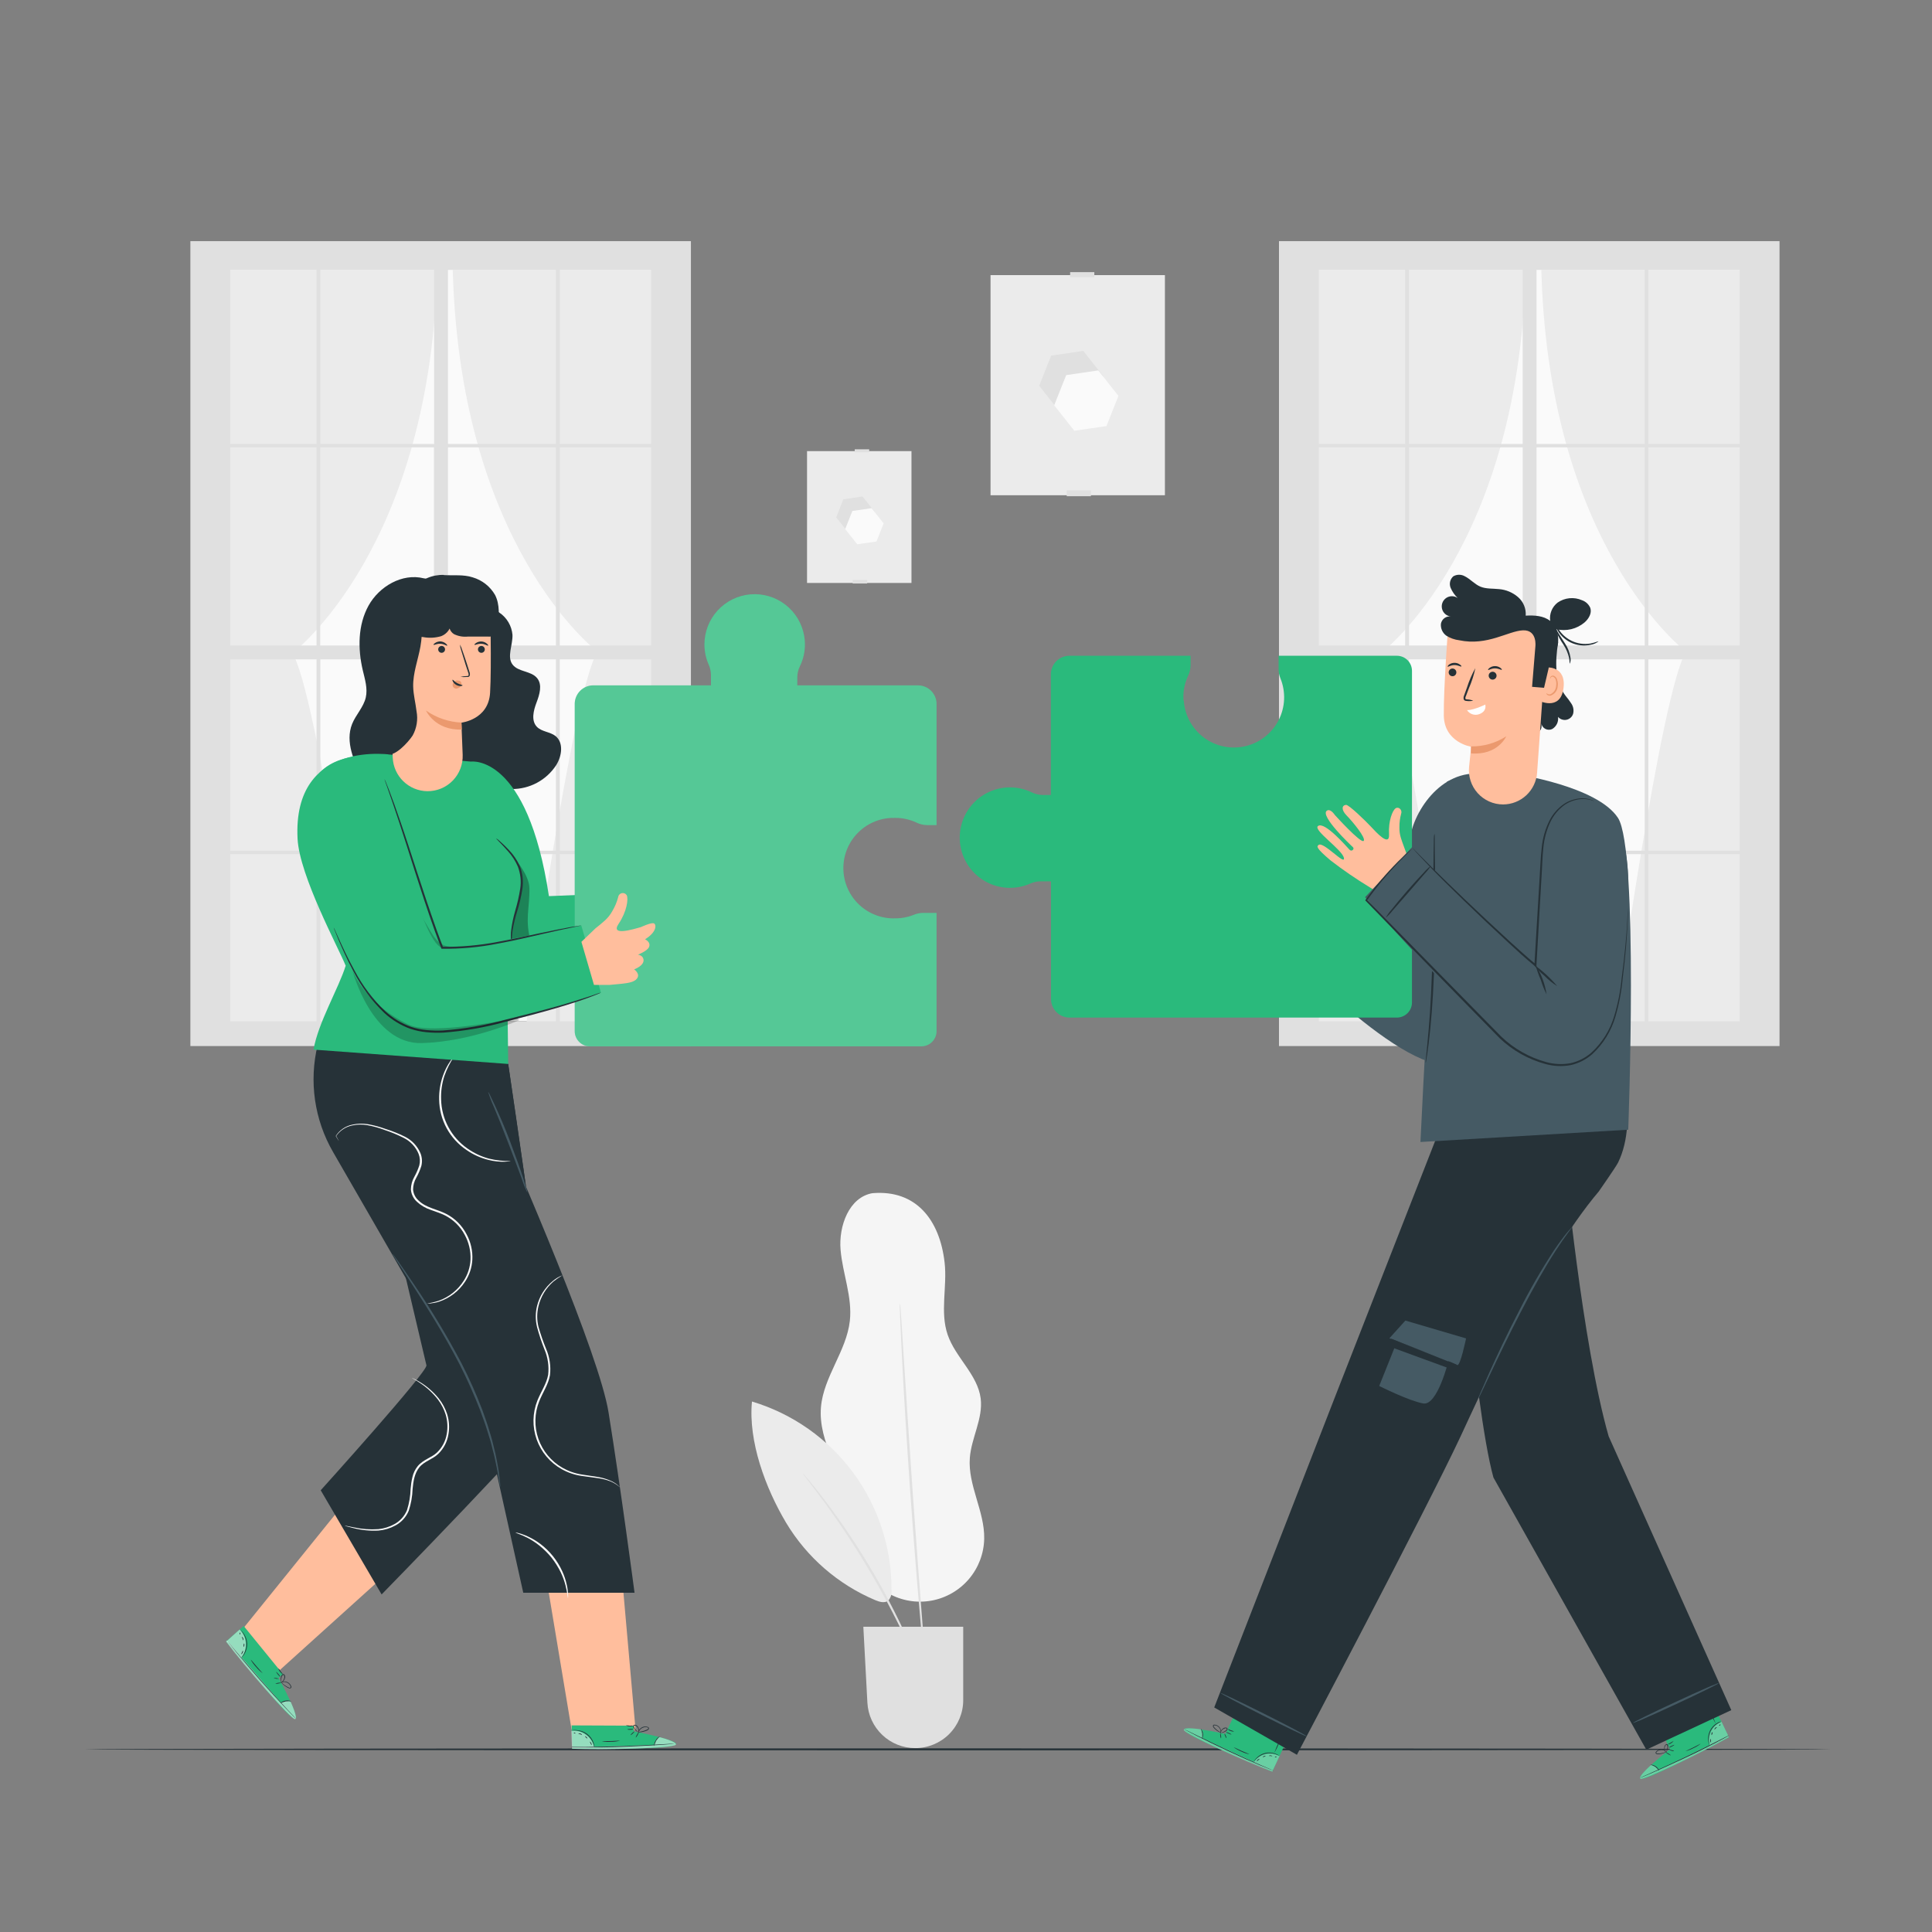 <svg width="180" height="180" viewBox="0 0 180 180" fill="none" xmlns="http://www.w3.org/2000/svg">
<rect x="0" y="0" width="180" height="180" fill="#808080" stroke="none"/>
<path d="M61.466 25.132H21.449V95.144H61.466V25.132Z" fill="#FAFAFA"/>
<path d="M33.912 95.817C33.912 95.817 29.52 64.317 27.234 60.858C27.234 60.858 40.342 51.012 40.745 24.336H20.851V95.817H33.912Z" fill="#EBEBEB"/>
<path d="M48.992 95.677C48.992 95.677 53.377 64.177 55.674 60.718C55.674 60.718 42.563 50.875 42.163 24.196H62.057V95.677H48.992Z" fill="#EBEBEB"/>
<path d="M62.518 22.468H17.737V97.459H64.372V22.468H62.518ZM29.491 61.43V79.261H21.449V61.43H29.491ZM21.449 60.138V41.681H29.491V60.138H21.449ZM41.735 60.138V41.681H51.793V60.138H41.735ZM51.793 61.43V79.261H41.735V61.43H51.793ZM29.833 60.138V41.681H40.432V60.138H29.833ZM40.432 61.43V79.261H29.848V61.43H40.432ZM29.848 41.364V25.131H40.446V41.364H29.848ZM40.446 79.582V95.151H29.848V79.582H40.446ZM41.735 79.582H51.793V95.151H41.735V79.582ZM41.735 41.364V25.131H51.793V41.364H41.735ZM52.153 61.43H60.664V79.261H52.153V61.43ZM52.153 60.138V41.681H60.664V60.138H52.153ZM60.664 41.364H52.153V25.131H60.664V41.364ZM29.491 25.131V41.364H21.449V25.131H29.491ZM21.449 79.582H29.491V95.151H21.449V79.582ZM52.153 95.151V79.582H60.664V95.151H52.153Z" fill="#E0E0E0"/>
<path d="M162.886 25.132H122.868V95.144H162.886V25.132Z" fill="#FAFAFA"/>
<path d="M135.335 95.817C135.335 95.817 130.95 64.317 128.653 60.858C128.653 60.858 141.764 51.012 142.164 24.336H122.27V95.817H135.335Z" fill="#EBEBEB"/>
<path d="M150.415 95.677C150.415 95.677 154.796 64.177 157.093 60.718C157.093 60.718 143.986 50.875 143.582 24.196H163.476V95.677H150.415Z" fill="#EBEBEB"/>
<path d="M163.94 22.468H119.16V97.459H165.794V22.468H163.94ZM130.914 61.43V79.261H122.868V61.43H130.914ZM122.868 60.138V41.681H130.914V60.138H122.868ZM143.154 60.138V41.681H153.234V60.138H143.154ZM153.234 61.43V79.261H143.154V61.43H153.234ZM131.274 60.138V41.681H141.869V60.138H131.274ZM141.869 61.43V79.261H131.27V61.43H141.869ZM131.27 41.364V25.131H141.865V41.364H131.27ZM141.865 79.582V95.151H131.27V79.582H141.865ZM143.154 79.582H153.234V95.151H143.154V79.582ZM143.154 41.364V25.131H153.234V41.364H143.154ZM153.572 61.43H162.083V79.261H153.572V61.43ZM153.572 60.138V41.681H162.083V60.138H153.572ZM162.083 41.364H153.572V25.131H162.083V41.364ZM130.914 25.131V41.364H122.868V25.131H130.914ZM122.868 79.582H130.914V95.151H122.868V79.582ZM153.572 95.151V79.582H162.083V95.151H153.572Z" fill="#E0E0E0"/>
<path d="M84.92 42.03H75.19V54.313H84.92V42.03Z" fill="#EBEBEB"/>
<path d="M80.791 54.036H79.441V54.364H80.791V54.036Z" fill="#E0E0E0"/>
<path d="M80.366 46.256L78.574 46.519L77.908 48.204L79.031 49.622L80.82 49.359L81.49 47.678L80.366 46.256Z" fill="#E0E0E0"/>
<path d="M81.205 47.343L79.412 47.606L78.743 49.291L79.866 50.709L81.659 50.45L82.328 48.766L81.205 47.343Z" fill="#FAFAFA"/>
<path d="M80.982 41.861H79.632V42.142H80.982V41.861Z" fill="#E0E0E0"/>
<path d="M108.533 25.632H92.286V46.141H108.533V25.632Z" fill="#EBEBEB"/>
<path d="M101.639 45.684H99.385V46.231H101.639V45.684Z" fill="#E0E0E0"/>
<path d="M100.93 32.695L97.934 33.131L96.818 35.942L98.694 38.315L101.686 37.879L102.802 35.068L100.93 32.695Z" fill="#E0E0E0"/>
<path d="M102.326 34.51L99.335 34.949L98.215 37.76L100.094 40.133L103.086 39.694L104.202 36.886L102.326 34.51Z" fill="#FAFAFA"/>
<path d="M101.956 25.355H99.702V25.823H101.956V25.355Z" fill="#E0E0E0"/>
<path d="M81.31 111.161C79.106 111.521 78.124 114.221 78.314 116.445C78.505 118.67 79.423 120.841 79.178 123.059C78.865 125.877 76.738 128.257 76.489 131.079C76.198 134.409 78.552 137.361 79.254 140.63C79.596 142.218 79.549 143.899 80.14 145.415C80.643 146.705 81.579 147.781 82.787 148.458C83.995 149.136 85.401 149.373 86.765 149.13C88.129 148.886 89.365 148.177 90.265 147.124C91.164 146.07 91.67 144.737 91.696 143.352C91.742 140.796 90.166 138.387 90.356 135.839C90.497 133.952 91.602 132.167 91.368 130.291C91.084 128.063 89.017 126.479 88.29 124.351C87.563 122.223 88.261 119.88 88.009 117.644C87.556 113.634 85.334 110.837 81.31 111.164" fill="#F5F5F5"/>
<path d="M70.059 130.575C69.7 134.291 71.327 138.661 73.238 141.869C75.174 145.097 78.088 147.626 81.558 149.087C81.943 149.249 82.429 149.385 82.757 149.123C82.872 148.994 82.959 148.843 83.011 148.678C83.063 148.514 83.08 148.34 83.059 148.169C83.085 144.225 81.832 140.379 79.488 137.208C77.145 134.036 73.837 131.709 70.059 130.575Z" fill="#EBEBEB"/>
<path d="M86.245 156.856C86.201 156.792 86.165 156.723 86.137 156.65C86.069 156.488 85.982 156.29 85.874 156.042C85.651 155.509 85.316 154.746 84.892 153.81C83.783 151.368 82.552 148.984 81.202 146.668C79.846 144.354 78.374 142.111 76.792 139.946C76.183 139.118 75.679 138.452 75.326 137.995L74.927 137.466C74.876 137.408 74.834 137.344 74.801 137.275C74.801 137.275 74.862 137.326 74.959 137.441L75.391 137.945C75.751 138.384 76.284 139.025 76.91 139.86C78.533 142.003 80.027 144.24 81.385 146.56C82.74 148.886 83.956 151.29 85.028 153.76C85.435 154.706 85.748 155.48 85.95 156.02C86.044 156.272 86.119 156.481 86.177 156.643C86.207 156.711 86.23 156.782 86.245 156.856Z" fill="#E0E0E0"/>
<path d="M83.851 121.439C83.875 121.557 83.889 121.678 83.894 121.799C83.912 122.051 83.938 122.393 83.966 122.821C84.024 123.732 84.107 125.01 84.211 126.587C84.409 129.766 84.694 134.147 85.032 139.003C85.37 143.86 85.709 148.241 85.957 151.416C86.076 152.989 86.177 154.271 86.245 155.178C86.274 155.606 86.296 155.948 86.314 156.2C86.323 156.32 86.323 156.441 86.314 156.56C86.287 156.442 86.269 156.322 86.26 156.2C86.234 155.952 86.198 155.61 86.151 155.182C86.065 154.274 85.946 152.996 85.791 151.427C85.507 148.252 85.147 143.867 84.805 139.014C84.463 134.161 84.204 129.773 84.042 126.59C83.97 125.014 83.909 123.732 83.866 122.821C83.866 122.393 83.84 122.051 83.833 121.799C83.83 121.678 83.836 121.558 83.851 121.439Z" fill="#E0E0E0"/>
<path d="M80.435 151.56H89.741V158.4C89.741 159.585 89.27 160.721 88.432 161.559C87.594 162.397 86.458 162.868 85.273 162.868C84.13 162.867 83.03 162.429 82.2 161.642C81.37 160.855 80.874 159.78 80.813 158.638L80.435 151.56Z" fill="#E0E0E0"/>
<path d="M170.597 162.983C170.597 163.033 134.168 163.076 89.237 163.076C44.305 163.076 7.877 163.033 7.877 162.983C7.877 162.932 44.298 162.889 89.237 162.889C134.176 162.889 170.597 162.932 170.597 162.983Z" fill="#263238"/>
<path d="M119.707 86.911L118.267 86.612C116.982 86.227 116.255 86.062 115.956 85.64C115.56 85.075 116.316 84.751 116.316 84.751C116.316 84.751 115.43 84.236 115.636 83.671C115.686 83.559 115.771 83.466 115.877 83.405C115.984 83.344 116.107 83.319 116.23 83.333C116.23 83.333 115.459 82.84 115.362 82.458C115.229 81.94 115.87 81.803 115.87 81.803C114.869 80.874 115.11 80.197 115.387 80.183C115.664 80.168 116.467 80.748 116.467 80.748C117.187 81.108 119.102 82.141 118.566 80.86C118.03 79.578 118.098 78.394 118.339 78.084C118.403 78.018 118.486 77.974 118.576 77.958C118.666 77.942 118.759 77.954 118.842 77.994C118.925 78.034 118.992 78.099 119.036 78.18C119.08 78.261 119.096 78.353 119.084 78.444C119.116 78.912 119.212 79.374 119.369 79.816C119.483 80.175 119.657 80.512 119.884 80.813C120.15 81.173 120.388 81.45 120.604 81.688L121.644 83.178L119.707 86.911Z" fill="#FFBE9D"/>
<path d="M114.163 161.543L115.402 158.929L120.312 161.219L118.541 165.06L118.228 164.938C116.838 164.38 111.2 162.011 110.423 161.312C109.555 160.535 114.163 161.543 114.163 161.543Z" fill="#2ABA7C"/>
<g opacity="0.3">
<path d="M116.777 164.189C117.043 163.809 117.441 163.541 117.893 163.436C118.337 163.326 118.807 163.389 119.207 163.613L118.566 164.984L116.777 164.189Z" fill="white"/>
</g>
<g opacity="0.3">
<path d="M111.877 161.121C111.877 161.121 110.221 160.862 110.29 161.19C110.358 161.517 115.967 164.124 118.541 165.06L118.584 164.945L112.018 161.957C112.018 161.957 112.158 161.28 111.877 161.121Z" fill="white"/>
</g>
<path d="M118.66 164.977L118.573 164.948L118.325 164.851L117.414 164.473C116.647 164.149 115.592 163.688 114.444 163.152C113.296 162.616 112.259 162.112 111.517 161.734L110.642 161.28L110.408 161.154L110.326 161.107C110.356 161.115 110.385 161.127 110.412 161.143L110.653 161.258L111.539 161.694C112.284 162.054 113.321 162.558 114.469 163.094C115.618 163.631 116.669 164.095 117.432 164.43L118.332 164.826L118.577 164.934L118.66 164.977Z" fill="#263238"/>
<path d="M111.985 162.032C112.013 161.867 112.022 161.699 112.014 161.532C111.984 161.365 111.936 161.202 111.87 161.046C111.985 161.18 112.058 161.346 112.078 161.522C112.099 161.697 112.066 161.875 111.985 162.032Z" fill="#263238"/>
<path d="M113.76 161.975C113.718 161.893 113.695 161.804 113.692 161.712C113.67 161.624 113.67 161.533 113.692 161.446C113.692 161.446 113.738 161.557 113.756 161.705C113.78 161.793 113.781 161.886 113.76 161.975Z" fill="#263238"/>
<path d="M114.271 161.95C114.253 161.95 114.199 161.867 114.149 161.752C114.098 161.636 114.073 161.539 114.091 161.532C114.109 161.525 114.163 161.611 114.21 161.726C114.249 161.794 114.27 161.871 114.271 161.95Z" fill="#263238"/>
<path d="M114.736 161.6C114.736 161.618 114.61 161.579 114.466 161.514C114.375 161.484 114.291 161.435 114.221 161.37C114.221 161.352 114.35 161.392 114.491 161.456C114.582 161.487 114.665 161.536 114.736 161.6Z" fill="#263238"/>
<path d="M114.977 161.316C114.865 161.333 114.751 161.315 114.649 161.266C114.542 161.236 114.447 161.174 114.375 161.089C114.479 161.118 114.579 161.156 114.674 161.204C114.778 161.233 114.879 161.27 114.977 161.316Z" fill="#263238"/>
<path d="M113.807 161.467C113.695 161.436 113.589 161.386 113.494 161.32C113.385 161.253 113.284 161.176 113.191 161.089C113.135 161.039 113.084 160.982 113.04 160.92C113.013 160.881 113.001 160.834 113.008 160.787C113.012 160.761 113.025 160.737 113.043 160.718C113.062 160.7 113.086 160.687 113.112 160.682C113.207 160.682 113.301 160.702 113.388 160.741C113.474 160.781 113.551 160.839 113.612 160.911C113.674 160.984 113.719 161.069 113.743 161.161C113.768 161.252 113.773 161.348 113.756 161.442C113.752 161.474 113.741 161.505 113.724 161.532C113.736 161.419 113.73 161.305 113.706 161.194C113.672 161.079 113.608 160.975 113.519 160.895C113.467 160.845 113.406 160.806 113.34 160.78C113.273 160.754 113.202 160.742 113.13 160.744C113.062 160.744 113.054 160.826 113.094 160.888C113.136 160.945 113.184 160.999 113.238 161.046C113.327 161.131 113.422 161.209 113.522 161.28C113.692 161.402 113.81 161.456 113.807 161.467Z" fill="#263238"/>
<path d="M113.717 161.446C113.711 161.361 113.735 161.277 113.785 161.208C113.833 161.131 113.899 161.065 113.976 161.017C114.025 160.984 114.082 160.963 114.141 160.957C114.2 160.95 114.259 160.959 114.314 160.981C114.343 161.003 114.361 161.035 114.367 161.071C114.372 161.106 114.364 161.142 114.343 161.172C114.313 161.219 114.272 161.258 114.224 161.287C114.151 161.338 114.071 161.38 113.987 161.41C113.911 161.443 113.828 161.458 113.746 161.453C113.746 161.453 113.836 161.424 113.969 161.366C114.047 161.332 114.121 161.289 114.188 161.237C114.264 161.19 114.35 161.086 114.278 161.035C114.206 160.985 114.084 161.035 114.008 161.071C113.935 161.112 113.872 161.167 113.821 161.233C113.782 161.302 113.747 161.373 113.717 161.446Z" fill="#263238"/>
<path d="M119.185 163.588C119.185 163.588 119.052 163.508 118.825 163.433C118.521 163.332 118.194 163.317 117.882 163.39C117.572 163.47 117.288 163.631 117.061 163.858C116.888 164.034 116.816 164.171 116.806 164.167C116.814 164.131 116.83 164.096 116.852 164.066C116.902 163.979 116.961 163.899 117.029 163.825C117.253 163.579 117.545 163.405 117.868 163.325C118.191 163.249 118.529 163.271 118.84 163.39C118.933 163.423 119.022 163.467 119.106 163.519C119.16 163.559 119.189 163.584 119.185 163.588Z" fill="#263238"/>
<path d="M119.628 161.309C119.508 161.659 119.366 162.002 119.203 162.335C119.059 162.679 118.896 163.014 118.714 163.339C118.837 162.988 118.98 162.645 119.142 162.31C119.285 161.967 119.447 161.633 119.628 161.309Z" fill="#263238"/>
<path d="M116.381 163.44C116.122 163.382 115.87 163.294 115.632 163.177C115.386 163.075 115.154 162.943 114.941 162.785C114.941 162.767 115.261 162.936 115.661 163.116C116.06 163.296 116.388 163.408 116.381 163.44Z" fill="#263238"/>
<path d="M117.36 163.872C117.36 163.872 117.302 163.926 117.234 163.984C117.166 164.041 117.119 164.099 117.104 164.092C117.09 164.084 117.104 164.002 117.191 163.933C117.277 163.865 117.36 163.854 117.36 163.872Z" fill="#263238"/>
<path d="M117.918 163.588C117.918 163.588 117.868 163.642 117.796 163.67C117.724 163.699 117.655 163.706 117.648 163.688C117.641 163.67 117.698 163.634 117.77 163.609C117.842 163.584 117.911 163.57 117.918 163.588Z" fill="#263238"/>
<path d="M118.534 163.624C118.534 163.624 118.458 163.606 118.372 163.598C118.285 163.591 118.22 163.598 118.213 163.598C118.206 163.598 118.278 163.534 118.379 163.544C118.48 163.555 118.544 163.609 118.534 163.624Z" fill="#263238"/>
<path d="M118.948 163.699C118.948 163.699 118.908 163.728 118.858 163.724C118.807 163.721 118.771 163.703 118.775 163.685C118.778 163.667 118.814 163.656 118.865 163.66C118.915 163.663 118.948 163.681 118.948 163.699Z" fill="#263238"/>
<path d="M155.581 162.972L154.357 160.351L159.25 158.04L161.082 161.852L160.787 162.018C159.473 162.738 154.055 165.564 153.022 165.719C151.87 165.881 155.581 162.972 155.581 162.972Z" fill="#2ABA7C"/>
<g opacity="0.3">
<path d="M159.289 162.644C159.164 162.197 159.21 161.72 159.419 161.305C159.619 160.895 159.966 160.575 160.391 160.409L161.042 161.773L159.289 162.644Z" fill="white"/>
</g>
<g opacity="0.3">
<path d="M153.803 164.466C153.803 164.466 152.546 165.579 152.842 165.733C153.137 165.888 158.72 163.213 161.082 161.842L161.021 161.737L154.541 164.891C154.541 164.891 154.08 164.344 153.803 164.466Z" fill="white"/>
</g>
<path d="M161.096 161.698L161.017 161.744L160.783 161.874L159.912 162.335C159.174 162.72 158.148 163.238 157 163.775C155.851 164.311 154.807 164.79 154.044 165.121L153.137 165.51L152.888 165.611L152.802 165.64L152.885 165.596L153.126 165.485L154.026 165.082C154.782 164.74 155.826 164.261 156.974 163.714C158.123 163.166 159.134 162.659 159.89 162.274L160.769 161.831L161.01 161.712C161.038 161.704 161.067 161.699 161.096 161.698Z" fill="#263238"/>
<path d="M154.573 164.966C154.467 164.833 154.346 164.713 154.213 164.606C154.066 164.524 153.91 164.457 153.749 164.408C153.926 164.406 154.101 164.456 154.249 164.553C154.398 164.65 154.515 164.789 154.584 164.952L154.573 164.966Z" fill="#263238"/>
<path d="M155.668 163.548C155.668 163.548 155.549 163.512 155.423 163.433C155.297 163.354 155.203 163.278 155.214 163.264C155.225 163.249 155.333 163.3 155.459 163.379C155.585 163.458 155.675 163.534 155.668 163.548Z" fill="#263238"/>
<path d="M155.963 163.148C155.963 163.166 155.855 163.148 155.736 163.116C155.617 163.084 155.524 163.037 155.527 163.019C155.605 163.012 155.682 163.025 155.754 163.055C155.88 163.08 155.966 163.13 155.963 163.148Z" fill="#263238"/>
<path d="M155.995 162.569C155.995 162.587 155.894 162.655 155.754 162.724C155.613 162.792 155.495 162.835 155.484 162.817C155.552 162.749 155.635 162.696 155.725 162.662C155.88 162.594 155.984 162.551 155.995 162.569Z" fill="#263238"/>
<path d="M155.923 162.202C155.923 162.202 155.84 162.331 155.678 162.421C155.586 162.484 155.477 162.519 155.365 162.522C155.553 162.418 155.739 162.311 155.923 162.202Z" fill="#263238"/>
<path d="M155.297 163.199C155.202 163.267 155.096 163.317 154.984 163.346C154.867 163.387 154.746 163.416 154.624 163.433C154.547 163.442 154.47 163.442 154.393 163.433C154.37 163.431 154.347 163.425 154.326 163.415C154.305 163.404 154.286 163.39 154.271 163.372C154.257 163.35 154.249 163.324 154.249 163.298C154.249 163.272 154.257 163.246 154.271 163.224C154.363 163.108 154.493 163.028 154.638 162.997C154.783 162.966 154.935 162.987 155.066 163.055C155.144 163.095 155.212 163.15 155.268 163.217C155.289 163.239 155.305 163.266 155.315 163.296C155.237 163.215 155.145 163.148 155.045 163.098C154.932 163.046 154.807 163.03 154.685 163.051C154.614 163.059 154.546 163.081 154.484 163.116C154.423 163.15 154.368 163.197 154.325 163.253C154.292 163.314 154.325 163.364 154.411 163.372C154.482 163.379 154.553 163.379 154.624 163.372C154.745 163.359 154.866 163.336 154.984 163.303C155.16 163.246 155.293 163.192 155.297 163.199Z" fill="#263238"/>
<path d="M155.225 163.253C155.225 163.253 155.135 163.202 155.084 163.051C155.055 162.965 155.046 162.872 155.059 162.781C155.064 162.722 155.084 162.665 155.117 162.616C155.15 162.566 155.194 162.525 155.246 162.497C155.282 162.489 155.319 162.495 155.349 162.514C155.38 162.533 155.403 162.563 155.412 162.598C155.424 162.652 155.424 162.709 155.412 162.763C155.403 162.852 155.383 162.939 155.351 163.022C155.3 163.166 155.239 163.242 155.232 163.235C155.225 163.228 155.268 163.148 155.308 163.008C155.331 162.927 155.346 162.844 155.351 162.76C155.351 162.67 155.333 162.536 155.25 162.562C155.167 162.587 155.124 162.709 155.106 162.792C155.088 162.874 155.088 162.959 155.106 163.04C155.137 163.116 155.177 163.187 155.225 163.253Z" fill="#263238"/>
<path d="M160.358 160.405C160.358 160.405 160.214 160.459 159.998 160.592C159.729 160.758 159.512 160.997 159.372 161.28C159.234 161.569 159.178 161.89 159.21 162.209C159.235 162.457 159.293 162.601 159.282 162.605C159.261 162.574 159.245 162.54 159.235 162.504C159.2 162.411 159.176 162.314 159.163 162.216C159.116 161.887 159.167 161.551 159.311 161.251C159.455 160.949 159.689 160.698 159.98 160.531C160.067 160.48 160.158 160.439 160.254 160.409C160.288 160.402 160.324 160.401 160.358 160.405Z" fill="#263238"/>
<path d="M158.886 158.612C159.077 158.93 159.25 159.258 159.404 159.595C159.578 159.924 159.732 160.263 159.865 160.61C159.674 160.292 159.501 159.962 159.347 159.624C159.171 159.297 159.017 158.959 158.886 158.612Z" fill="#263238"/>
<path d="M158.447 162.461C158.239 162.626 158.01 162.764 157.766 162.871C157.533 162.998 157.283 163.094 157.025 163.156C157.025 163.156 157.345 163.004 157.745 162.814C158.144 162.623 158.436 162.446 158.447 162.461Z" fill="#263238"/>
<path d="M159.404 162C159.404 162 159.404 162.083 159.404 162.169C159.404 162.256 159.422 162.331 159.404 162.338C159.386 162.346 159.34 162.274 159.34 162.173C159.34 162.072 159.386 162 159.404 162Z" fill="#263238"/>
<path d="M159.552 161.384C159.57 161.384 159.552 161.456 159.534 161.532C159.516 161.608 159.473 161.662 159.458 161.658C159.444 161.654 159.458 161.586 159.458 161.51C159.458 161.435 159.534 161.377 159.552 161.384Z" fill="#263238"/>
<path d="M159.97 160.92C159.97 160.938 159.908 160.97 159.851 161.028C159.793 161.086 159.757 161.15 159.739 161.147C159.721 161.143 159.739 161.053 159.804 160.981C159.869 160.909 159.97 160.92 159.97 160.92Z" fill="#263238"/>
<path d="M160.294 160.661C160.294 160.661 160.294 160.711 160.258 160.747C160.222 160.783 160.186 160.798 160.171 160.787C160.157 160.776 160.171 160.736 160.207 160.7C160.243 160.664 160.279 160.646 160.294 160.661Z" fill="#263238"/>
<path d="M161.302 159.329L153.382 163.012L139.14 137.657C137.286 130.968 135.497 107.417 135.497 107.417L145.8 108.202C145.8 108.202 147.388 125.122 149.875 133.819L161.302 159.329Z" fill="#263238"/>
<path d="M152.114 160.531C152.114 160.531 152.215 160.456 152.413 160.351C152.611 160.247 152.903 160.099 153.263 159.923C153.983 159.563 154.987 159.091 156.1 158.573C157.212 158.054 158.22 157.597 158.954 157.277C159.314 157.115 159.624 156.985 159.829 156.917C159.934 156.863 160.045 156.825 160.16 156.802C160.07 156.876 159.969 156.936 159.862 156.982C159.66 157.086 159.372 157.234 159.012 157.41C158.292 157.77 157.288 158.242 156.179 158.76C155.07 159.278 154.058 159.732 153.32 160.056C152.96 160.218 152.654 160.348 152.446 160.416C152.341 160.47 152.23 160.508 152.114 160.531Z" fill="#455A64"/>
<path d="M150.48 97.938C150.674 97.938 152.78 104.177 150.754 108.313C150.548 108.727 148.954 111.006 148.954 111.006C143.345 117.623 137.664 130.446 136.08 133.826C132.84 140.742 120.83 163.49 120.83 163.49L113.126 159.08L124.391 130.118L134.615 103.982L150.48 97.938Z" fill="#263238"/>
<path d="M136.591 124.697C136.591 124.697 136.048 127.328 135.767 127.177C134.964 126.742 129.445 124.686 129.445 124.686L130.936 123.034L136.591 124.697Z" fill="#455A64"/>
<path d="M134.964 126.742C134.964 126.742 133.931 130.986 132.602 130.756C131.274 130.525 128.498 129.128 128.498 129.128L130.172 124.942L134.964 126.742Z" fill="#455A64"/>
<path d="M135.767 127.177L129.607 124.715L129.902 125.618L134.78 127.404L135.767 127.177Z" fill="#263238"/>
<path d="M146.459 114.336C146.433 114.393 146.399 114.447 146.358 114.494L146.041 114.923C145.767 115.283 145.379 115.844 144.929 116.539C144.025 117.929 142.887 119.916 141.725 122.162C140.562 124.409 139.565 126.482 138.863 127.973L138.017 129.748L137.783 130.226C137.758 130.284 137.727 130.338 137.689 130.388C137.701 130.327 137.72 130.268 137.747 130.212L137.952 129.719C138.132 129.29 138.402 128.675 138.74 127.919C139.424 126.407 140.389 124.319 141.559 122.076C142.533 120.147 143.615 118.275 144.799 116.467C145.267 115.78 145.67 115.24 145.965 114.88C146.102 114.714 146.217 114.581 146.325 114.473C146.364 114.422 146.409 114.376 146.459 114.336Z" fill="#455A64"/>
<path d="M113.713 157.73C113.735 157.687 115.553 158.551 117.774 159.664C119.995 160.776 121.773 161.719 121.734 161.766C121.694 161.813 119.894 160.945 117.673 159.833C115.452 158.72 113.691 157.777 113.713 157.73Z" fill="#455A64"/>
<path d="M122.868 83.027C122.45 83.97 121.976 84.887 121.45 85.774C120.978 86.691 120.448 87.579 119.866 88.43C120.284 87.487 120.758 86.568 121.284 85.68C121.759 84.765 122.288 83.879 122.868 83.027Z" fill="#263238"/>
<path d="M137.423 72.072C137.844 72.072 138.344 75.132 138.769 80.629C139.251 86.864 139.208 93.157 137.484 97.114C137.325 97.536 137.084 97.923 136.775 98.252C136.466 98.582 136.095 98.847 135.684 99.032C131.22 100.876 118.904 87.671 118.904 87.671L121.935 82.354L130.608 89.356C130.608 89.356 131.472 82.271 131.306 79.006C131.173 76.529 133.646 72.101 137.423 72.072Z" fill="#455A64"/>
<path d="M141.26 72.133C141.26 72.133 148.792 73.235 150.739 76.194C152.687 79.153 151.7 105.253 151.7 105.253L132.34 106.398C132.34 106.398 133.902 73.177 134.86 72.799C137.264 71.856 140.972 72.04 141.26 72.133Z" fill="#455A64"/>
<path d="M110.264 65.261C110.208 64.469 110.355 63.676 110.693 62.957C110.842 62.649 110.921 62.312 110.923 61.971V61.096H99.637C99.178 61.096 98.737 61.278 98.413 61.603C98.088 61.928 97.906 62.368 97.906 62.827V74.067H97.142C96.79 74.063 96.442 73.979 96.127 73.822C95.42 73.481 94.638 73.324 93.854 73.365C93.07 73.405 92.309 73.643 91.64 74.055C90.972 74.467 90.418 75.04 90.03 75.723C89.641 76.405 89.431 77.174 89.417 77.959C89.404 78.744 89.588 79.52 89.954 80.215C90.319 80.91 90.853 81.502 91.507 81.936C92.161 82.371 92.914 82.634 93.696 82.701C94.478 82.768 95.265 82.638 95.983 82.321C96.281 82.186 96.603 82.115 96.93 82.112H97.92V93.071C97.919 93.299 97.964 93.524 98.051 93.735C98.138 93.945 98.265 94.136 98.426 94.298C98.587 94.459 98.778 94.587 98.988 94.674C99.198 94.761 99.424 94.806 99.651 94.806H130.14C130.514 94.806 130.873 94.657 131.138 94.393C131.402 94.128 131.551 93.769 131.551 93.395V62.507C131.552 62.322 131.515 62.138 131.445 61.966C131.374 61.795 131.27 61.639 131.139 61.508C131.008 61.377 130.852 61.273 130.681 61.202C130.509 61.131 130.325 61.095 130.14 61.096H119.124V62.345C119.123 62.634 119.179 62.92 119.29 63.187C119.547 63.815 119.665 64.492 119.636 65.17C119.606 65.848 119.429 66.512 119.117 67.115C118.805 67.718 118.366 68.246 117.829 68.662C117.293 69.078 116.672 69.373 116.011 69.525C115.349 69.677 114.663 69.684 113.998 69.545C113.334 69.405 112.708 69.123 112.163 68.717C111.619 68.311 111.17 67.792 110.846 67.195C110.522 66.599 110.333 65.938 110.29 65.261H110.264Z" fill="#2ABA7C"/>
<path d="M133.654 77.684C133.665 77.756 133.671 77.828 133.672 77.9C133.672 78.066 133.672 78.26 133.672 78.523C133.672 79.088 133.672 79.866 133.7 80.813C133.7 82.746 133.733 85.417 133.672 88.373C133.61 91.328 133.448 93.996 133.25 95.933C133.15 96.897 133.052 97.671 132.973 98.208C132.934 98.46 132.901 98.662 132.872 98.823C132.867 98.896 132.851 98.968 132.826 99.036C132.821 98.964 132.821 98.892 132.826 98.82C132.844 98.658 132.862 98.46 132.89 98.201C132.944 97.661 133.024 96.883 133.106 95.922C133.272 93.996 133.42 91.332 133.466 88.383C133.513 85.435 133.524 82.767 133.549 80.823C133.549 79.877 133.574 79.099 133.582 78.534C133.582 78.282 133.582 78.073 133.6 77.911C133.607 77.833 133.625 77.757 133.654 77.684Z" fill="#263238"/>
<path d="M145.17 59.828C144.86 61.794 144.878 63.518 145.84 64.8C146.048 65.046 146.241 65.306 146.416 65.578C146.502 65.714 146.56 65.867 146.586 66.027C146.611 66.186 146.603 66.35 146.563 66.506C146.519 66.645 146.438 66.77 146.329 66.867C146.22 66.965 146.088 67.031 145.945 67.06C145.802 67.089 145.653 67.079 145.515 67.032C145.377 66.985 145.254 66.901 145.159 66.791C145.19 67.013 145.155 67.24 145.057 67.442C144.958 67.644 144.802 67.812 144.608 67.925C144.509 67.97 144.401 67.993 144.292 67.99C144.183 67.988 144.075 67.961 143.978 67.911C143.881 67.861 143.797 67.79 143.731 67.702C143.666 67.615 143.621 67.514 143.6 67.406C143.6 67.406 143.856 68.404 142.711 68.249L143.518 61.409L145.17 59.828Z" fill="#263238"/>
<path d="M140.04 74.948C139.593 74.948 139.152 74.855 138.744 74.673C138.336 74.491 137.971 74.226 137.672 73.894C137.373 73.562 137.148 73.171 137.01 72.746C136.872 72.321 136.825 71.872 136.872 71.428C136.976 70.405 137.07 69.574 137.07 69.574C137.07 69.574 134.55 69.181 134.518 66.661C134.485 64.141 134.924 58.356 134.924 58.356C136.357 57.741 137.928 57.52 139.474 57.715C141.021 57.91 142.488 58.514 143.723 59.465L144.083 59.749L143.208 71.989C143.151 72.791 142.792 73.542 142.205 74.091C141.617 74.64 140.844 74.946 140.04 74.948Z" fill="#FFBE9D"/>
<path d="M135.572 62.906C135.624 62.858 135.661 62.796 135.677 62.727C135.694 62.658 135.69 62.586 135.665 62.519C135.641 62.453 135.598 62.395 135.541 62.353C135.484 62.311 135.416 62.287 135.345 62.283C135.274 62.28 135.204 62.297 135.143 62.333C135.082 62.37 135.033 62.423 135.003 62.487C134.972 62.551 134.961 62.622 134.971 62.692C134.98 62.762 135.011 62.828 135.058 62.881C135.089 62.917 135.128 62.946 135.171 62.967C135.215 62.988 135.262 63 135.31 63.002C135.358 63.005 135.406 62.997 135.451 62.981C135.496 62.964 135.537 62.939 135.572 62.906Z" fill="#263238"/>
<path d="M134.874 62.111C134.914 62.154 135.162 61.963 135.508 61.963C135.853 61.963 136.109 62.139 136.145 62.096C136.181 62.053 136.127 61.999 136.015 61.913C135.868 61.806 135.689 61.75 135.508 61.754C135.325 61.754 135.147 61.812 135 61.92C134.892 62.014 134.856 62.093 134.874 62.111Z" fill="#263238"/>
<path d="M138.874 62.64C138.832 62.664 138.796 62.697 138.768 62.735C138.739 62.774 138.718 62.818 138.707 62.864C138.696 62.911 138.694 62.959 138.701 63.007C138.709 63.054 138.726 63.1 138.751 63.14C138.776 63.182 138.808 63.219 138.847 63.248C138.886 63.276 138.93 63.297 138.977 63.309C139.024 63.32 139.073 63.322 139.121 63.314C139.169 63.306 139.214 63.289 139.255 63.263C139.297 63.238 139.333 63.205 139.361 63.166C139.39 63.127 139.41 63.083 139.421 63.036C139.433 62.989 139.434 62.94 139.426 62.892C139.418 62.845 139.4 62.799 139.374 62.759C139.349 62.718 139.317 62.682 139.278 62.654C139.239 62.626 139.195 62.605 139.149 62.594C139.102 62.583 139.054 62.581 139.007 62.589C138.959 62.597 138.914 62.614 138.874 62.64Z" fill="#263238"/>
<path d="M138.643 62.417C138.683 62.46 138.931 62.269 139.277 62.269C139.622 62.269 139.878 62.446 139.914 62.402C139.95 62.359 139.892 62.305 139.784 62.219C139.636 62.111 139.456 62.056 139.273 62.06C139.091 62.06 138.913 62.121 138.769 62.233C138.661 62.319 138.625 62.399 138.643 62.417Z" fill="#263238"/>
<path d="M137.254 65.279C137.074 65.21 136.884 65.17 136.692 65.16C136.602 65.16 136.53 65.131 136.523 65.081C136.519 64.99 136.541 64.9 136.588 64.822L136.861 64.102C137.122 63.506 137.322 62.884 137.455 62.248C137.136 62.82 136.876 63.423 136.678 64.048C136.588 64.292 136.501 64.526 136.418 64.768C136.358 64.884 136.34 65.017 136.368 65.146C136.381 65.18 136.401 65.211 136.428 65.236C136.455 65.261 136.487 65.279 136.523 65.29C136.573 65.303 136.625 65.31 136.678 65.311C136.87 65.334 137.065 65.323 137.254 65.279Z" fill="#263238"/>
<path d="M138.38 65.664C138.74 65.448 137.383 66.193 136.677 66.157C136.795 66.339 136.971 66.476 137.176 66.546C137.381 66.615 137.604 66.613 137.808 66.539C138.564 66.262 138.38 65.664 138.38 65.664Z" fill="white"/>
<path d="M137.048 69.538C138.211 69.559 139.355 69.233 140.332 68.602C140.332 68.602 139.554 70.402 137.041 70.189L137.048 69.538Z" fill="#EB996E"/>
<path d="M144.083 62.19C144.137 62.172 145.962 62.046 145.66 64.17C145.357 66.294 143.312 65.286 143.316 65.225C143.32 65.164 144.083 62.19 144.083 62.19Z" fill="#FFBE9D"/>
<path d="M144.072 64.573C144.072 64.573 144.104 64.606 144.166 64.642C144.206 64.667 144.251 64.684 144.298 64.692C144.345 64.701 144.393 64.699 144.439 64.688C144.589 64.621 144.718 64.514 144.813 64.38C144.908 64.246 144.965 64.089 144.979 63.925C145.013 63.745 145.004 63.558 144.954 63.382C144.943 63.312 144.916 63.247 144.875 63.191C144.833 63.134 144.779 63.089 144.716 63.058C144.675 63.039 144.629 63.037 144.586 63.05C144.543 63.063 144.506 63.092 144.482 63.13C144.446 63.184 144.454 63.227 144.439 63.23C144.425 63.234 144.4 63.187 144.439 63.104C144.458 63.052 144.495 63.008 144.544 62.982C144.575 62.963 144.611 62.952 144.647 62.947C144.684 62.943 144.721 62.946 144.756 62.957C144.84 62.99 144.915 63.045 144.971 63.115C145.028 63.186 145.066 63.27 145.08 63.36C145.146 63.556 145.161 63.765 145.123 63.968C145.107 64.159 145.035 64.341 144.916 64.491C144.797 64.641 144.636 64.752 144.454 64.811C144.394 64.819 144.334 64.814 144.276 64.796C144.219 64.778 144.166 64.747 144.122 64.706C144.068 64.624 144.065 64.577 144.072 64.573Z" fill="#EB996E"/>
<path d="M134.248 58.115C134.285 57.901 134.404 57.71 134.581 57.583C134.757 57.457 134.976 57.405 135.191 57.438C135.046 57.426 134.906 57.38 134.781 57.305C134.657 57.229 134.552 57.126 134.473 57.004C134.395 56.881 134.346 56.742 134.331 56.598C134.315 56.453 134.332 56.307 134.382 56.17C134.432 56.034 134.513 55.91 134.618 55.81C134.723 55.709 134.85 55.635 134.989 55.591C135.128 55.548 135.274 55.537 135.418 55.559C135.562 55.582 135.698 55.637 135.817 55.721C135.533 55.454 135.308 55.132 135.155 54.774C135.078 54.591 135.06 54.388 135.104 54.195C135.148 54.001 135.251 53.826 135.4 53.694C135.564 53.599 135.75 53.549 135.94 53.549C136.129 53.549 136.315 53.599 136.48 53.694C136.998 53.957 137.39 54.432 137.92 54.655C138.449 54.878 139.072 54.824 139.658 54.886C140.311 54.939 140.929 55.197 141.426 55.624C141.673 55.836 141.868 56.104 141.993 56.406C142.118 56.707 142.17 57.033 142.146 57.359C142.942 57.312 143.813 57.359 144.428 57.852C144.382 57.531 144.421 57.204 144.543 56.904C144.664 56.603 144.863 56.34 145.12 56.142C145.447 55.915 145.826 55.775 146.223 55.736C146.619 55.697 147.019 55.76 147.384 55.919C147.557 55.978 147.716 56.072 147.851 56.196C147.985 56.32 148.092 56.471 148.165 56.639C148.327 57.125 148.021 57.647 147.636 57.985C147.276 58.291 146.848 58.508 146.389 58.619C145.929 58.729 145.45 58.731 144.99 58.622C145.136 58.998 145.197 59.401 145.17 59.803C145.13 60.498 144.572 61.218 144.328 61.87L144.274 62.298L143.856 64.08L142.74 63.99L143.046 60.246C143.046 60.246 143.255 58.673 141.887 58.727C140.519 58.781 138.578 60.203 135.958 59.652C135.528 59.601 135.114 59.455 134.748 59.224C134.575 59.098 134.438 58.93 134.35 58.736C134.263 58.541 134.227 58.327 134.248 58.115Z" fill="#263238"/>
<path d="M148.925 59.76C148.714 59.921 148.467 60.028 148.205 60.07C147.568 60.214 146.902 60.136 146.316 59.849C145.73 59.561 145.261 59.081 144.986 58.489C144.857 58.255 144.789 57.993 144.788 57.726C144.821 57.726 144.878 58.018 145.105 58.446C145.396 58.987 145.848 59.424 146.4 59.695C146.951 59.965 147.574 60.056 148.18 59.955C148.64 59.861 148.91 59.724 148.925 59.76Z" fill="#263238"/>
<path d="M146.25 61.834C146.221 61.834 146.25 61.611 146.185 61.279C146.083 60.847 145.906 60.435 145.663 60.062C145.409 59.682 145.18 59.285 144.979 58.874C144.886 58.705 144.836 58.514 144.835 58.32C144.936 58.478 145.024 58.645 145.098 58.817C145.26 59.119 145.537 59.508 145.818 59.965C146.076 60.355 146.246 60.796 146.315 61.258C146.357 61.452 146.334 61.654 146.25 61.834Z" fill="#263238"/>
<path d="M127.598 82.656C126.345 81.894 125.135 81.064 123.973 80.168C122.58 78.991 122.681 78.862 122.843 78.728C123.275 78.343 125.363 80.709 125.208 79.931C125.053 79.153 122.328 77.346 122.789 76.965C123.401 76.464 125.546 78.981 125.744 79.178C125.942 79.376 126.23 79.092 126.043 78.923C125.773 78.678 123.008 76.043 123.602 75.546C123.934 75.269 124.358 75.924 124.358 75.924C124.358 75.924 126.77 78.592 127.044 78.347C127.318 78.102 125.964 76.486 125.46 75.975C124.956 75.463 125.003 75.028 125.402 74.988C125.672 74.963 127.231 76.489 127.714 77.004C128.196 77.519 129.485 78.963 129.413 77.724C129.341 76.486 129.737 75.499 130.025 75.308C130.313 75.118 130.676 75.463 130.54 75.823C130.43 76.229 130.376 76.648 130.381 77.069C130.371 77.407 130.417 77.744 130.518 78.066C130.604 78.343 130.691 78.588 130.774 78.804L131.62 81.133L129.496 83.823L127.598 82.656Z" fill="#FFBE9D"/>
<path d="M148.554 74.65C149 74.761 151.657 76.136 151.7 82.159C151.733 86.947 151.366 97.575 148.1 99.155C146.621 99.875 144.374 99.875 142.423 98.597C136.922 95.044 127.181 83.588 127.181 83.588L131.54 78.945C131.54 78.945 142.859 90.465 143.341 90.04C144.061 89.399 142.956 83.898 143.575 78.462C144 74.596 145.8 73.962 148.554 74.65Z" fill="#455A64"/>
<path d="M131.533 79.11C131.511 79.14 131.486 79.166 131.458 79.189L131.224 79.42C131.018 79.618 130.716 79.913 130.334 80.309C129.248 81.431 128.249 82.634 127.346 83.909V83.826C130.421 86.962 134.906 91.523 139.885 96.595C141.061 97.714 142.496 98.524 144.061 98.953C144.798 99.158 145.573 99.193 146.326 99.054C147.041 98.896 147.706 98.56 148.259 98.079C149.267 97.155 150.005 95.974 150.394 94.662C150.738 93.519 150.969 92.344 151.085 91.156C151.376 88.996 151.531 87.196 151.6 85.983C151.636 85.371 151.654 84.903 151.668 84.571V84.211C151.663 84.171 151.663 84.13 151.668 84.089C151.673 84.131 151.673 84.173 151.668 84.215C151.668 84.305 151.668 84.427 151.668 84.575C151.668 84.899 151.668 85.374 151.636 85.99C151.589 87.217 151.456 88.996 151.178 91.177C151.071 92.376 150.845 93.561 150.505 94.716C150.116 96.057 149.369 97.266 148.345 98.215C147.772 98.718 147.081 99.069 146.336 99.234C145.558 99.379 144.756 99.344 143.993 99.133C142.395 98.7 140.93 97.876 139.73 96.736C134.734 91.656 130.284 87.062 127.231 83.92L127.192 83.88L127.224 83.837C128.139 82.566 129.155 81.37 130.262 80.262C130.655 79.877 130.982 79.589 131.18 79.394L131.425 79.182L131.533 79.11Z" fill="#263238"/>
<path d="M131.537 78.945C131.537 78.945 131.562 78.945 131.598 78.995L131.767 79.164L132.411 79.816C132.969 80.385 133.787 81.198 134.813 82.195C135.839 83.192 137.077 84.38 138.474 85.684L140.677 87.725C141.451 88.423 142.25 89.165 143.107 89.863L142.959 89.935C142.985 89.51 143.01 89.061 143.035 88.607C143.179 86.227 143.312 83.959 143.435 81.897C143.51 80.867 143.528 79.884 143.64 78.966C143.723 78.108 143.959 77.271 144.338 76.496C144.652 75.853 145.129 75.302 145.721 74.898C146.173 74.602 146.693 74.425 147.233 74.383C147.571 74.355 147.912 74.397 148.234 74.506C148.346 74.539 148.454 74.587 148.554 74.65C148.554 74.65 148.442 74.603 148.223 74.542C147.902 74.451 147.568 74.421 147.236 74.455C146.714 74.509 146.213 74.691 145.778 74.984C145.212 75.389 144.756 75.93 144.454 76.558C144.093 77.322 143.869 78.143 143.791 78.984C143.69 79.891 143.68 80.874 143.608 81.904L143.222 88.614C143.197 89.068 143.168 89.521 143.147 89.942V90.126L143.006 90.014C142.128 89.294 141.343 88.575 140.569 87.855C139.795 87.135 139.068 86.458 138.369 85.802C136.98 84.489 135.749 83.282 134.734 82.285C133.718 81.288 132.916 80.442 132.372 79.859C132.095 79.571 131.893 79.341 131.753 79.182L131.598 79.006C131.551 78.966 131.533 78.945 131.537 78.945Z" fill="#263238"/>
<path d="M129.103 85.511C129.258 85.235 129.443 84.977 129.654 84.74C130.014 84.283 130.525 83.66 131.112 82.987C131.699 82.314 132.242 81.72 132.646 81.299C132.852 81.058 133.082 80.84 133.333 80.647C133.161 80.913 132.963 81.161 132.743 81.389L131.252 83.11L129.755 84.827C129.56 85.075 129.341 85.304 129.103 85.511Z" fill="#263238"/>
<path d="M144.09 92.639C143.867 92.199 143.684 91.74 143.543 91.267C143.339 90.818 143.176 90.352 143.053 89.874C143.587 90.714 143.94 91.655 144.09 92.639Z" fill="#263238"/>
<path d="M145.08 91.872C144.656 91.611 144.267 91.298 143.921 90.94C143.534 90.623 143.187 90.26 142.888 89.86C143.701 90.434 144.438 91.111 145.08 91.872Z" fill="#263238"/>
<path d="M37.253 145.501L25.69 155.938L22.522 151.884L32.656 139.331L37.253 145.501Z" fill="#FFBE9D"/>
<path d="M25.956 156.33L26.352 155.97L22.702 151.488L21.056 152.928L21.276 153.209C22.259 154.458 26.366 159.491 27.31 160.074C28.361 160.722 25.956 156.33 25.956 156.33Z" fill="#2ABA7C"/>
<g opacity="0.5">
<path d="M22.471 154.462C22.779 154.078 22.933 153.592 22.903 153.101C22.881 152.615 22.675 152.155 22.327 151.816L21.121 152.896L22.471 154.462Z" fill="white"/>
</g>
<path opacity="0.5" d="M27.068 158.533C27.068 158.533 27.832 160.146 27.475 160.171C27.119 160.196 22.795 155.268 21.056 152.928L21.161 152.849L26.176 158.641C26.176 158.641 26.834 158.292 27.068 158.533Z" fill="white"/>
<path d="M21.103 152.781C21.119 152.809 21.139 152.835 21.161 152.86L21.334 153.087L21.992 153.9C22.55 154.584 23.339 155.517 24.228 156.528C25.117 157.54 25.945 158.44 26.554 159.084L27.274 159.84L27.471 160.042C27.494 160.067 27.52 160.09 27.547 160.11L27.482 160.031L27.291 159.822C27.101 159.61 26.863 159.354 26.572 159.052C25.974 158.4 25.153 157.497 24.264 156.485C23.375 155.473 22.583 154.545 22.01 153.868L21.337 153.069L21.154 152.853C21.139 152.827 21.122 152.803 21.103 152.781Z" fill="#263238"/>
<path d="M26.107 158.699C26.267 158.617 26.436 158.556 26.611 158.515C26.789 158.495 26.969 158.495 27.148 158.515C26.98 158.424 26.785 158.398 26.6 158.443C26.41 158.465 26.235 158.556 26.107 158.699Z" fill="#263238"/>
<path d="M25.632 156.856C25.726 156.878 25.823 156.878 25.916 156.856C26.071 156.834 26.194 156.798 26.19 156.776C25.999 156.76 25.808 156.791 25.632 156.866V156.856Z" fill="#263238"/>
<path d="M25.51 156.344C25.51 156.344 25.61 156.391 25.744 156.406C25.877 156.42 25.985 156.406 25.988 156.406C25.992 156.406 25.884 156.359 25.751 156.344C25.618 156.33 25.51 156.323 25.51 156.344Z" fill="#263238"/>
<path d="M25.722 155.765C25.722 155.765 25.783 155.887 25.891 156.013C25.999 156.139 26.1 156.233 26.114 156.218C26.129 156.204 26.053 156.096 25.942 155.97C25.83 155.844 25.736 155.75 25.722 155.765Z" fill="#263238"/>
<path d="M25.942 155.434C25.956 155.552 26.008 155.663 26.089 155.75C26.208 155.905 26.341 155.995 26.352 155.981C26.363 155.966 26.255 155.858 26.147 155.707C26.086 155.611 26.017 155.519 25.942 155.434Z" fill="#263238"/>
<path d="M26.136 156.672C26.202 156.777 26.286 156.87 26.384 156.946C26.484 157.036 26.593 157.115 26.708 157.183C26.776 157.23 26.85 157.266 26.928 157.291C26.974 157.309 27.026 157.309 27.072 157.291C27.097 157.278 27.118 157.257 27.131 157.232C27.145 157.207 27.15 157.179 27.148 157.151C27.12 157.054 27.071 156.964 27.004 156.888C26.938 156.812 26.855 156.752 26.763 156.711C26.671 156.671 26.57 156.651 26.47 156.654C26.369 156.656 26.27 156.681 26.179 156.726C26.148 156.741 26.12 156.761 26.096 156.787C26.21 156.737 26.332 156.709 26.456 156.704C26.584 156.703 26.709 156.738 26.816 156.805C26.883 156.844 26.941 156.896 26.987 156.958C27.033 157.02 27.065 157.09 27.083 157.165C27.083 157.237 27.025 157.266 26.953 157.244C26.882 157.218 26.814 157.185 26.748 157.147C26.634 157.082 26.524 157.009 26.42 156.928C26.237 156.769 26.147 156.661 26.136 156.672Z" fill="#263238"/>
<path d="M26.186 156.755C26.274 156.738 26.352 156.689 26.406 156.618C26.472 156.545 26.519 156.457 26.543 156.362C26.566 156.302 26.572 156.237 26.561 156.174C26.55 156.111 26.523 156.051 26.482 156.002C26.45 155.98 26.412 155.971 26.373 155.976C26.335 155.981 26.3 156.001 26.276 156.031C26.238 156.077 26.21 156.129 26.194 156.186C26.165 156.277 26.148 156.371 26.143 156.467C26.13 156.553 26.138 156.641 26.168 156.722C26.182 156.639 26.189 156.555 26.19 156.47C26.204 156.381 26.226 156.293 26.255 156.208C26.28 156.118 26.363 155.999 26.438 156.056C26.465 156.099 26.483 156.146 26.491 156.196C26.498 156.245 26.495 156.296 26.482 156.344C26.462 156.431 26.424 156.512 26.37 156.582C26.314 156.645 26.252 156.702 26.186 156.755Z" fill="#263238"/>
<path d="M22.36 151.826C22.36 151.826 22.482 151.938 22.63 152.154C22.824 152.434 22.938 152.763 22.957 153.104C22.97 153.444 22.89 153.781 22.727 154.08C22.597 154.307 22.478 154.44 22.489 154.44C22.5 154.44 22.525 154.418 22.576 154.364C22.648 154.288 22.712 154.203 22.766 154.112C22.952 153.811 23.043 153.461 23.026 153.108C23.006 152.754 22.88 152.414 22.666 152.132C22.603 152.048 22.53 151.97 22.45 151.902C22.399 151.844 22.363 151.823 22.36 151.826Z" fill="#263238"/>
<path d="M23.364 154.638C23.501 154.885 23.669 155.114 23.864 155.318C24.043 155.539 24.25 155.735 24.48 155.902C24.48 155.902 24.228 155.621 23.922 155.272C23.616 154.922 23.4 154.627 23.364 154.638Z" fill="#263238"/>
<path d="M22.626 153.788C22.604 153.788 22.586 153.864 22.547 153.947C22.507 154.03 22.464 154.102 22.478 154.116C22.493 154.13 22.565 154.076 22.612 153.976C22.658 153.875 22.644 153.788 22.626 153.788Z" fill="#263238"/>
<path d="M22.741 153.119C22.723 153.119 22.702 153.184 22.694 153.27C22.687 153.357 22.694 153.425 22.72 153.425C22.745 153.425 22.759 153.36 22.766 153.274C22.774 153.187 22.759 153.119 22.741 153.119Z" fill="#263238"/>
<path d="M22.522 152.503C22.522 152.503 22.561 152.575 22.594 152.658C22.626 152.741 22.633 152.816 22.655 152.82C22.676 152.824 22.702 152.734 22.655 152.633C22.608 152.532 22.529 152.485 22.522 152.503Z" fill="#263238"/>
<path d="M22.32 152.104C22.32 152.104 22.32 152.154 22.32 152.201C22.32 152.248 22.367 152.284 22.385 152.276C22.403 152.269 22.385 152.226 22.385 152.176C22.385 152.125 22.338 152.096 22.32 152.104Z" fill="#263238"/>
<path d="M57.82 145.393L59.213 161.158H53.255L50.627 145.393H57.82Z" fill="#FFBE9D"/>
<path d="M59.04 161.305V160.776L53.255 160.751L53.323 162.936H53.683C55.274 162.965 61.769 162.979 62.816 162.619C63.947 162.23 59.04 161.305 59.04 161.305Z" fill="#2ABA7C"/>
<g opacity="0.5">
<path d="M55.368 162.814C55.266 162.331 54.989 161.904 54.59 161.615C54.199 161.33 53.715 161.201 53.233 161.255L53.291 162.864L55.368 162.814Z" fill="white"/>
</g>
<path opacity="0.5" d="M61.434 161.842C61.434 161.842 63.162 162.274 62.96 162.562C62.759 162.85 56.192 163.084 53.287 162.922V162.792L60.948 162.587C60.948 162.587 61.099 161.87 61.434 161.842Z" fill="white"/>
<path d="M53.201 162.807H53.302H53.586H54.63C55.516 162.807 56.736 162.807 58.082 162.745C59.429 162.684 60.649 162.63 61.531 162.569L62.575 162.49L62.86 162.461H62.957H62.86H62.575L61.528 162.519C60.646 162.569 59.429 162.63 58.082 162.677C56.736 162.724 55.516 162.745 54.63 162.756H53.586H53.302L53.201 162.807Z" fill="#263238"/>
<path d="M60.952 162.691C60.991 162.516 61.05 162.346 61.128 162.184C61.232 162.033 61.353 161.896 61.488 161.773C61.31 161.843 61.166 161.978 61.085 162.151C60.975 162.309 60.928 162.501 60.952 162.691Z" fill="#263238"/>
<path d="M59.224 161.889C59.242 161.889 59.321 161.799 59.4 161.662C59.479 161.525 59.53 161.41 59.512 161.399C59.438 161.463 59.379 161.541 59.339 161.629C59.282 161.706 59.243 161.795 59.224 161.889Z" fill="#263238"/>
<path d="M58.752 161.662C58.752 161.662 58.853 161.611 58.95 161.518C59.047 161.424 59.112 161.338 59.098 161.327C59.083 161.316 58.997 161.374 58.9 161.467C58.802 161.561 58.738 161.64 58.752 161.662Z" fill="#263238"/>
<path d="M58.439 161.129C58.535 161.16 58.637 161.169 58.738 161.154C58.84 161.163 58.943 161.149 59.04 161.114C58.943 161.081 58.839 161.071 58.738 161.086C58.572 161.089 58.439 161.107 58.439 161.129Z" fill="#263238"/>
<path d="M58.32 160.747C58.421 160.81 58.539 160.84 58.658 160.834C58.781 160.854 58.908 160.833 59.018 160.776C58.906 160.764 58.792 160.764 58.68 160.776C58.561 160.756 58.441 160.746 58.32 160.747Z" fill="#263238"/>
<path d="M59.4 161.381C59.519 161.402 59.641 161.402 59.76 161.381C59.894 161.359 60.025 161.325 60.152 161.28C60.229 161.255 60.303 161.221 60.372 161.179C60.416 161.152 60.448 161.11 60.462 161.06C60.466 161.033 60.463 161.005 60.452 160.98C60.441 160.954 60.423 160.932 60.401 160.916C60.258 160.851 60.096 160.838 59.944 160.879C59.792 160.921 59.659 161.014 59.569 161.143C59.514 161.218 59.476 161.304 59.458 161.395C59.449 161.427 59.449 161.461 59.458 161.492C59.494 161.378 59.547 161.27 59.616 161.172C59.696 161.073 59.802 160.998 59.922 160.956C59.992 160.927 60.067 160.911 60.143 160.911C60.219 160.911 60.295 160.927 60.365 160.956C60.426 160.999 60.404 161.068 60.34 161.111C60.275 161.148 60.208 161.179 60.138 161.204C60.015 161.252 59.889 161.289 59.76 161.316C59.544 161.363 59.4 161.37 59.4 161.381Z" fill="#263238"/>
<path d="M59.501 161.395C59.541 161.316 59.552 161.226 59.533 161.14C59.519 161.043 59.481 160.951 59.422 160.873C59.39 160.818 59.344 160.773 59.289 160.741C59.234 160.709 59.172 160.693 59.108 160.693C59.071 160.703 59.04 160.727 59.02 160.76C58.999 160.793 58.993 160.832 59 160.87C59.01 160.928 59.033 160.984 59.069 161.032C59.12 161.112 59.182 161.184 59.252 161.248C59.311 161.313 59.385 161.363 59.468 161.392C59.468 161.392 59.393 161.327 59.285 161.215C59.225 161.148 59.171 161.075 59.123 160.999C59.069 160.92 59.029 160.783 59.123 160.762C59.216 160.74 59.314 160.841 59.371 160.909C59.426 160.979 59.464 161.06 59.483 161.147C59.495 161.229 59.502 161.312 59.501 161.395Z" fill="#263238"/>
<path d="M53.28 161.23C53.28 161.23 53.446 161.208 53.705 161.23C54.046 161.259 54.371 161.384 54.644 161.59C54.916 161.794 55.127 162.069 55.253 162.385C55.35 162.63 55.364 162.796 55.379 162.792C55.384 162.754 55.384 162.715 55.379 162.677C55.363 162.573 55.338 162.47 55.303 162.371C55.189 162.036 54.975 161.743 54.691 161.532C54.406 161.324 54.065 161.206 53.712 161.19C53.607 161.181 53.501 161.181 53.395 161.19C53.355 161.197 53.316 161.21 53.28 161.23Z" fill="#263238"/>
<path d="M56.074 162.234C56.351 162.287 56.634 162.303 56.916 162.281C57.199 162.283 57.481 162.249 57.755 162.18C57.755 162.158 57.377 162.198 56.912 162.212C56.448 162.227 56.074 162.216 56.074 162.234Z" fill="#263238"/>
<path d="M54.947 162.266C54.947 162.266 54.979 162.346 55.022 162.428C55.066 162.511 55.087 162.59 55.105 162.59C55.123 162.59 55.134 162.497 55.084 162.4C55.033 162.302 54.958 162.252 54.947 162.266Z" fill="#263238"/>
<path d="M54.504 161.755C54.504 161.755 54.529 161.827 54.59 161.885C54.652 161.942 54.713 161.978 54.727 161.964C54.742 161.95 54.702 161.892 54.637 161.834C54.572 161.777 54.515 161.741 54.504 161.755Z" fill="#263238"/>
<path d="M53.888 161.532C53.888 161.554 53.968 161.55 54.054 161.575C54.14 161.6 54.202 161.647 54.216 161.633C54.23 161.618 54.18 161.539 54.072 161.51C53.964 161.482 53.881 161.518 53.888 161.532Z" fill="#263238"/>
<path d="M53.449 161.435C53.449 161.453 53.478 161.482 53.525 161.5C53.572 161.518 53.618 161.5 53.626 161.5C53.633 161.5 53.597 161.453 53.55 161.435C53.503 161.417 53.456 161.417 53.449 161.435Z" fill="#263238"/>
<path d="M47.347 99.126C47.347 99.126 52.009 130.086 51.332 131.594C50.656 133.103 35.554 148.55 35.554 148.55L29.88 138.845C29.88 138.845 39.874 127.775 39.73 127.202C39.586 126.63 32.53 96.635 32.53 96.635L47.347 99.126Z" fill="#263238"/>
<path d="M49.007 110.56C48.96 110.228 45.198 101.772 45.198 101.772L47.023 99.194L47.347 99.126L49.007 110.56Z" fill="#263238"/>
<path d="M29.88 96.21L29.596 97.358C28.772 100.747 29.288 104.323 31.036 107.341L43.664 129.24C44.562 130.792 45.215 132.472 45.601 134.222L48.751 148.392H59.119C59.119 148.392 57.838 138.672 56.696 131.584C55.832 126.23 48.668 109.624 45.198 101.761L47.358 99.115L43.625 98.492L29.88 96.21Z" fill="#263238"/>
<path d="M45.472 101.711C45.616 102.184 45.793 102.647 46.001 103.097C46.361 103.943 46.822 105.113 47.326 106.413C47.83 107.712 48.272 108.9 48.589 109.757C48.741 110.228 48.924 110.689 49.136 111.136C49.123 111.002 49.093 110.87 49.046 110.743C48.978 110.499 48.87 110.142 48.73 109.707C48.445 108.835 48.01 107.644 47.52 106.337C47.03 105.03 46.516 103.871 46.134 103.039C45.943 102.622 45.774 102.287 45.67 102.06C45.619 101.935 45.553 101.818 45.472 101.711Z" fill="#455A64"/>
<path d="M46.606 138.525C46.614 138.443 46.614 138.361 46.606 138.28C46.584 138.096 46.559 137.866 46.526 137.578C46.491 137.207 46.435 136.838 46.361 136.473C46.278 136.048 46.199 135.555 46.058 135.033C45.994 134.766 45.925 134.485 45.853 134.197C45.781 133.909 45.68 133.611 45.587 133.301C45.414 132.678 45.169 132.034 44.932 131.35C44.367 129.876 43.724 128.434 43.006 127.03C41.675 124.504 40.201 122.055 38.592 119.697C37.984 118.789 37.48 118.059 37.127 117.558L36.72 117C36.674 116.932 36.623 116.868 36.565 116.809C36.596 116.886 36.636 116.958 36.684 117.025L37.062 117.619C37.422 118.156 37.89 118.89 38.473 119.779C39.658 121.615 41.292 124.164 42.826 127.123C43.534 128.516 44.172 129.943 44.737 131.4C44.978 132.077 45.23 132.718 45.41 133.333C45.504 133.639 45.601 133.935 45.684 134.223C45.767 134.511 45.832 134.784 45.9 135.051C46.051 135.576 46.138 136.062 46.231 136.491C46.325 136.919 46.39 137.283 46.433 137.571C46.476 137.859 46.519 138.085 46.552 138.265C46.56 138.354 46.578 138.44 46.606 138.525Z" fill="#455A64"/>
<path d="M31.583 106.308C31.583 106.308 31.554 106.276 31.503 106.2L31.284 105.84C31.457 105.568 31.683 105.334 31.95 105.152C32.215 104.97 32.516 104.844 32.832 104.782C33.305 104.675 33.794 104.661 34.272 104.738C34.834 104.837 35.385 104.985 35.921 105.181C36.539 105.372 37.141 105.613 37.721 105.901C38.382 106.231 38.903 106.788 39.186 107.471C39.327 107.844 39.351 108.251 39.254 108.637C39.136 109.012 38.981 109.374 38.79 109.717C38.595 110.052 38.49 110.431 38.484 110.819C38.515 111.21 38.694 111.574 38.984 111.838C39.675 112.525 40.698 112.651 41.544 113.08C42.37 113.497 43.042 114.165 43.466 114.988C43.864 115.719 44.051 116.547 44.006 117.378C43.964 118.103 43.73 118.803 43.33 119.408C42.757 120.287 41.903 120.945 40.907 121.273C40.639 121.358 40.362 121.414 40.082 121.442C39.985 121.45 39.888 121.45 39.791 121.442C40.157 121.389 40.518 121.305 40.871 121.19C41.834 120.845 42.654 120.189 43.203 119.326C43.583 118.737 43.802 118.059 43.837 117.36C43.871 116.558 43.685 115.761 43.301 115.056C42.888 114.269 42.24 113.631 41.447 113.231C41.04 113.029 40.583 112.892 40.126 112.72C39.646 112.562 39.207 112.303 38.837 111.96C38.513 111.663 38.315 111.253 38.282 110.815C38.289 110.397 38.401 109.987 38.61 109.624C38.797 109.289 38.95 108.937 39.067 108.572C39.156 108.22 39.133 107.849 39.002 107.51C38.739 106.865 38.25 106.336 37.627 106.024C37.057 105.731 36.465 105.484 35.856 105.286C35.333 105.084 34.791 104.932 34.239 104.832C33.778 104.747 33.305 104.753 32.846 104.85C32.539 104.907 32.246 105.023 31.985 105.193C31.723 105.363 31.497 105.583 31.32 105.84L31.518 106.2C31.544 106.233 31.565 106.27 31.583 106.308Z" fill="#FAFAFA"/>
<path d="M57.758 138.564C57.504 138.341 57.216 138.158 56.905 138.024C56.534 137.879 56.148 137.777 55.753 137.722C55.296 137.646 54.763 137.599 54.18 137.506C53.534 137.413 52.91 137.202 52.34 136.883C51.25 136.273 50.418 135.287 50 134.11C49.583 132.932 49.607 131.643 50.069 130.482C50.411 129.636 50.926 128.902 51.07 128.085C51.161 127.285 51.044 126.475 50.731 125.734C50.458 125.046 50.224 124.343 50.033 123.628C49.878 122.99 49.878 122.325 50.033 121.687C50.258 120.764 50.779 119.94 51.516 119.34C51.779 119.117 52.079 118.94 52.402 118.818C52.108 118.988 51.827 119.181 51.563 119.394C50.863 120.002 50.373 120.814 50.162 121.716C50.013 122.334 50.013 122.978 50.162 123.595C50.363 124.302 50.603 124.997 50.882 125.676C51.212 126.444 51.336 127.283 51.242 128.113C51.091 128.988 50.562 129.733 50.238 130.554C49.792 131.673 49.764 132.916 50.161 134.054C50.558 135.191 51.352 136.147 52.398 136.746C52.955 137.064 53.565 137.278 54.198 137.376C54.774 137.477 55.307 137.531 55.768 137.617C56.169 137.688 56.559 137.809 56.93 137.977C57.164 138.082 57.381 138.22 57.575 138.388C57.701 138.492 57.766 138.557 57.758 138.564Z" fill="#FAFAFA"/>
<path d="M52.92 148.892C52.884 148.892 52.873 148.424 52.686 147.701C52.576 147.278 52.425 146.867 52.236 146.473C51.999 145.994 51.713 145.54 51.383 145.12C51.044 144.705 50.663 144.327 50.245 143.993C49.902 143.718 49.533 143.477 49.144 143.273C48.478 142.934 48.02 142.823 48.031 142.787C48.142 142.788 48.252 142.809 48.355 142.848C48.478 142.876 48.598 142.913 48.715 142.96C48.878 143.014 49.036 143.079 49.19 143.154C49.598 143.341 49.984 143.572 50.342 143.842C51.222 144.507 51.922 145.38 52.38 146.383C52.567 146.79 52.709 147.216 52.805 147.654C52.845 147.821 52.874 147.991 52.891 148.162C52.912 148.289 52.921 148.418 52.92 148.547C52.94 148.661 52.94 148.778 52.92 148.892Z" fill="#FAFAFA"/>
<path d="M47.599 108.169C47.599 108.169 47.552 108.169 47.459 108.198C47.322 108.217 47.183 108.229 47.045 108.234C46.536 108.251 46.027 108.196 45.533 108.072C44.795 107.894 44.097 107.582 43.474 107.15C42.696 106.631 42.057 105.93 41.611 105.109C41.165 104.287 40.926 103.369 40.914 102.434C40.897 101.676 41.019 100.921 41.274 100.206C41.441 99.724 41.673 99.267 41.965 98.849C42.042 98.735 42.126 98.627 42.217 98.525C42.278 98.453 42.314 98.417 42.318 98.42C41.935 98.988 41.626 99.603 41.4 100.249C41.172 100.953 41.07 101.691 41.098 102.431C41.117 103.334 41.35 104.221 41.778 105.017C42.206 105.813 42.817 106.496 43.56 107.01C44.164 107.436 44.838 107.753 45.551 107.946C46.221 108.11 46.91 108.185 47.599 108.169Z" fill="#FAFAFA"/>
<path d="M38.369 128.369C38.438 128.393 38.506 128.423 38.57 128.459C38.703 128.52 38.891 128.624 39.128 128.765C39.801 129.173 40.397 129.695 40.889 130.309C41.229 130.74 41.489 131.228 41.659 131.749C41.848 132.354 41.89 132.994 41.782 133.618C41.674 134.317 41.34 134.962 40.831 135.454C40.298 135.972 39.517 136.145 39.063 136.714C38.61 137.283 38.509 138.028 38.441 138.722C38.419 139.413 38.297 140.097 38.081 140.753C37.837 141.346 37.392 141.834 36.824 142.132C36.342 142.395 35.81 142.554 35.262 142.6C34.477 142.643 33.69 142.565 32.929 142.369C32.659 142.305 32.454 142.251 32.313 142.211C32.241 142.197 32.171 142.174 32.105 142.142C32.179 142.146 32.252 142.157 32.324 142.175L32.944 142.297C33.699 142.464 34.475 142.521 35.248 142.466C35.774 142.416 36.284 142.256 36.745 141.999C37.277 141.711 37.693 141.248 37.922 140.688C38.125 140.046 38.238 139.378 38.257 138.705C38.284 138.341 38.339 137.98 38.423 137.625C38.507 137.248 38.677 136.896 38.919 136.595C39.438 135.972 40.223 135.803 40.719 135.321C41.201 134.858 41.518 134.251 41.623 133.592C41.73 132.993 41.695 132.376 41.522 131.792C41.364 131.288 41.12 130.814 40.802 130.392C40.327 129.782 39.754 129.254 39.107 128.83C38.88 128.678 38.696 128.567 38.57 128.495C38.498 128.461 38.431 128.419 38.369 128.369Z" fill="#FAFAFA"/>
<path d="M39.474 53.878C37.476 53.381 35.327 54.63 34.333 56.43C33.34 58.23 33.329 60.437 33.797 62.438C33.995 63.277 34.272 64.145 34.078 64.987C33.869 65.891 33.149 66.593 32.803 67.457C32.144 69.124 32.983 70.97 33.804 72.562C34.164 73.282 34.657 74.092 35.456 74.25C36.353 74.426 37.141 73.71 37.897 73.195C39.232 72.295 40.856 71.928 42.448 72.169C44.248 72.446 45.875 73.48 47.682 73.512C48.501 73.518 49.307 73.318 50.029 72.931C50.75 72.545 51.363 71.983 51.811 71.298C52.348 70.459 52.531 69.196 51.757 68.576C51.246 68.17 50.465 68.184 50.015 67.709C49.468 67.129 49.705 66.197 49.986 65.455C50.267 64.714 50.548 63.806 50.047 63.187C49.489 62.489 48.28 62.622 47.747 61.906C47.214 61.189 47.776 60.106 47.747 59.155C47.711 58.737 47.582 58.331 47.368 57.97C47.154 57.608 46.862 57.3 46.512 57.067C45.835 56.574 45.742 56.416 44.809 54.72" fill="#263238"/>
<path d="M36.688 70.341L43.888 70.956C43.888 70.956 49.133 70.189 51.142 83.491L59.112 83.164L59.472 88.463L48.51 89.003L47.218 88.229L47.347 99.126L29.214 97.79C29.624 95.317 31.558 92.063 32.206 89.975C31.547 88.326 27.904 81.605 27.724 78.153C27.234 68.699 36.688 70.341 36.688 70.341Z" fill="#2ABA7C"/>
<path opacity="0.3" d="M48.028 80.093C48.028 80.093 49.302 81.533 49.324 82.746C49.356 84.69 48.866 85.687 49.475 87.811L47.74 88.229C47.74 88.229 47.473 87.71 47.7 86.602C47.927 85.493 48.366 84.143 48.56 82.937C48.733 81.956 48.544 80.945 48.028 80.093Z" fill="black"/>
<path d="M47.74 88.229C47.687 88.092 47.65 87.95 47.632 87.804C47.581 87.407 47.581 87.006 47.632 86.609C47.709 86.026 47.829 85.449 47.992 84.884C48.196 84.202 48.355 83.507 48.467 82.804C48.574 82.107 48.498 81.395 48.247 80.737C48.017 80.21 47.704 79.724 47.318 79.297C46.663 78.552 46.199 78.138 46.238 78.113C46.361 78.191 46.476 78.281 46.58 78.383C46.88 78.642 47.165 78.919 47.434 79.211C47.846 79.641 48.181 80.139 48.424 80.683C48.697 81.368 48.78 82.115 48.665 82.843C48.555 83.556 48.39 84.259 48.172 84.946C48.001 85.502 47.865 86.068 47.765 86.641C47.704 87.028 47.684 87.42 47.704 87.811C47.73 87.949 47.742 88.089 47.74 88.229Z" fill="#263238"/>
<g opacity="0.2">
<path d="M47.977 88.092L42.606 88.214C42.18 88.254 41.751 88.204 41.346 88.067C40.781 87.829 40.417 87.278 40.1 86.753C39.157 85.198 38.293 83.599 37.508 81.957C37.508 81.957 38.927 86.468 39.816 88.438C39.902 88.686 40.081 88.892 40.315 89.012C40.549 89.133 40.82 89.159 41.072 89.085C43.41 89.09 45.736 88.755 47.977 88.092Z" fill="black"/>
</g>
<path d="M83.092 76.212C83.884 76.156 84.677 76.303 85.396 76.641C85.702 76.79 86.038 76.869 86.378 76.871H87.257V65.585C87.257 65.357 87.212 65.132 87.125 64.921C87.037 64.711 86.909 64.52 86.748 64.359C86.587 64.198 86.396 64.071 86.185 63.984C85.975 63.897 85.749 63.853 85.522 63.853H74.282V63.09C74.286 62.736 74.37 62.388 74.527 62.071C74.955 61.194 75.094 60.203 74.923 59.242C74.723 58.086 74.097 57.048 73.168 56.332C72.239 55.616 71.075 55.275 69.907 55.376C68.739 55.478 67.651 56.014 66.859 56.879C66.067 57.745 65.629 58.875 65.632 60.048C65.632 60.697 65.768 61.338 66.031 61.931C66.164 62.228 66.236 62.549 66.24 62.874V63.853H55.278C54.819 63.853 54.378 64.036 54.054 64.361C53.729 64.685 53.546 65.126 53.546 65.585V96.073C53.546 96.259 53.583 96.442 53.654 96.613C53.725 96.785 53.829 96.94 53.96 97.071C54.091 97.202 54.246 97.306 54.417 97.377C54.589 97.448 54.772 97.484 54.958 97.484H85.846C86.22 97.484 86.578 97.335 86.842 97.07C87.107 96.806 87.256 96.447 87.257 96.073V85.054H86.008C85.719 85.054 85.433 85.11 85.165 85.219C84.612 85.445 84.02 85.561 83.423 85.561C82.182 85.605 80.974 85.154 80.065 84.308C79.156 83.461 78.621 82.288 78.577 81.047C78.533 79.806 78.984 78.598 79.831 77.689C80.677 76.78 81.85 76.245 83.092 76.201V76.212Z" fill="#2ABA7C"/>
<path opacity="0.2" d="M83.092 76.212C83.884 76.156 84.677 76.303 85.396 76.641C85.702 76.79 86.038 76.869 86.378 76.871H87.257V65.585C87.257 65.357 87.212 65.132 87.125 64.921C87.037 64.711 86.909 64.52 86.748 64.359C86.587 64.198 86.396 64.071 86.185 63.984C85.975 63.897 85.749 63.853 85.522 63.853H74.282V63.09C74.286 62.736 74.37 62.388 74.527 62.071C74.955 61.194 75.094 60.203 74.923 59.242C74.723 58.086 74.097 57.048 73.168 56.332C72.239 55.616 71.075 55.275 69.907 55.376C68.739 55.478 67.651 56.014 66.859 56.879C66.067 57.745 65.629 58.875 65.632 60.048C65.632 60.697 65.768 61.338 66.031 61.931C66.164 62.228 66.236 62.549 66.24 62.874V63.853H55.278C54.819 63.853 54.378 64.036 54.054 64.361C53.729 64.685 53.546 65.126 53.546 65.585V96.073C53.546 96.259 53.583 96.442 53.654 96.613C53.725 96.785 53.829 96.94 53.96 97.071C54.091 97.202 54.246 97.306 54.417 97.377C54.589 97.448 54.772 97.484 54.958 97.484H85.846C86.22 97.484 86.578 97.335 86.842 97.07C87.107 96.806 87.256 96.447 87.257 96.073V85.054H86.008C85.719 85.054 85.433 85.11 85.165 85.219C84.612 85.445 84.02 85.561 83.423 85.561C82.182 85.605 80.974 85.154 80.065 84.308C79.156 83.461 78.621 82.288 78.577 81.047C78.533 79.806 78.984 78.598 79.831 77.689C80.677 76.78 81.85 76.245 83.092 76.201V76.212Z" fill="white"/>
<path d="M36.59 70.593L36.032 57.885L41.072 54.061L45.659 56.304C45.659 56.304 45.813 62.064 45.659 64.562C45.504 67.061 42.988 67.327 42.988 67.327C42.988 67.327 43.049 68.789 43.106 70.326C43.123 70.767 43.05 71.208 42.891 71.62C42.733 72.032 42.492 72.408 42.184 72.725C41.877 73.042 41.508 73.293 41.1 73.463C40.692 73.632 40.254 73.718 39.812 73.714C38.978 73.704 38.18 73.374 37.581 72.794C36.981 72.214 36.627 71.426 36.59 70.593Z" fill="#FFBE9D"/>
<path d="M45.169 60.502C45.169 60.565 45.151 60.627 45.115 60.68C45.08 60.732 45.03 60.773 44.971 60.798C44.913 60.822 44.849 60.828 44.786 60.816C44.724 60.803 44.667 60.773 44.622 60.728C44.578 60.683 44.547 60.626 44.535 60.564C44.522 60.502 44.529 60.438 44.553 60.379C44.577 60.32 44.618 60.27 44.671 60.235C44.724 60.2 44.785 60.181 44.849 60.181C44.934 60.181 45.015 60.215 45.075 60.275C45.136 60.335 45.169 60.417 45.169 60.502Z" fill="#263238"/>
<path d="M45.479 60.152C45.436 60.196 45.202 59.994 44.856 59.976C44.51 59.958 44.255 60.123 44.219 60.077C44.183 60.03 44.244 59.98 44.356 59.904C44.507 59.804 44.687 59.756 44.868 59.767C45.049 59.778 45.222 59.848 45.36 59.965C45.464 60.055 45.497 60.12 45.479 60.152Z" fill="#263238"/>
<path d="M41.465 60.502C41.465 60.565 41.446 60.627 41.411 60.68C41.376 60.732 41.325 60.773 41.267 60.798C41.208 60.822 41.144 60.828 41.082 60.816C41.02 60.803 40.963 60.773 40.918 60.728C40.873 60.683 40.843 60.626 40.83 60.564C40.818 60.502 40.824 60.438 40.848 60.379C40.873 60.32 40.914 60.27 40.966 60.235C41.019 60.2 41.081 60.181 41.144 60.181C41.229 60.181 41.311 60.215 41.371 60.275C41.431 60.335 41.465 60.417 41.465 60.502Z" fill="#263238"/>
<path d="M41.663 60.152C41.62 60.196 41.386 59.994 41.04 59.976C40.694 59.958 40.439 60.124 40.403 60.077C40.367 60.03 40.428 59.98 40.54 59.904C40.687 59.804 40.862 59.754 41.04 59.76C41.221 59.772 41.394 59.841 41.533 59.958C41.648 60.055 41.681 60.12 41.663 60.152Z" fill="#263238"/>
<path d="M42.998 67.32C41.811 67.27 40.664 66.881 39.69 66.2C39.69 66.2 40.518 68.069 43.023 67.968L42.998 67.32Z" fill="#EB996E"/>
<path d="M42.905 63.061C43.089 63.016 43.277 62.992 43.466 62.989C43.553 62.989 43.639 62.989 43.661 62.91C43.671 62.813 43.653 62.716 43.61 62.629C43.536 62.406 43.457 62.166 43.373 61.909C43.211 61.401 43.07 60.941 42.973 60.606C42.91 60.427 42.867 60.241 42.847 60.051C42.942 60.216 43.015 60.391 43.067 60.574C43.186 60.905 43.344 61.358 43.506 61.866L43.733 62.586C43.785 62.699 43.796 62.826 43.765 62.946C43.752 62.977 43.733 63.004 43.708 63.026C43.683 63.048 43.653 63.063 43.621 63.072C43.571 63.077 43.52 63.077 43.47 63.072C43.282 63.091 43.092 63.087 42.905 63.061Z" fill="#263238"/>
<path d="M42.649 63.36C42.514 63.396 42.39 63.465 42.289 63.562C42.227 63.614 42.186 63.688 42.174 63.768C42.162 63.849 42.18 63.931 42.224 63.999C42.268 64.067 42.336 64.117 42.414 64.139C42.492 64.162 42.576 64.155 42.649 64.12C42.715 64.105 42.777 64.077 42.831 64.037C42.885 63.996 42.93 63.945 42.962 63.886C42.993 63.824 43.005 63.755 42.997 63.687C42.989 63.618 42.962 63.554 42.919 63.501C42.874 63.452 42.814 63.42 42.749 63.41C42.683 63.401 42.616 63.413 42.559 63.447" fill="#EB996E"/>
<path d="M43.096 63.857C43.096 63.907 42.811 63.986 42.505 63.81C42.199 63.634 42.116 63.342 42.167 63.331C42.217 63.32 42.347 63.511 42.599 63.648C42.851 63.785 43.088 63.803 43.096 63.857Z" fill="#263238"/>
<path d="M41.353 53.564C40.824 53.546 40.297 53.645 39.811 53.853C39.324 54.062 38.89 54.375 38.538 54.77C37.84 55.578 37.484 56.627 37.548 57.694C37.541 58.094 37.667 58.486 37.908 58.806C38.268 59.22 38.876 59.303 39.427 59.357C39.986 59.461 40.562 59.431 41.108 59.27C41.641 59.065 42.084 58.514 41.965 57.96C41.702 58.32 41.922 58.853 42.296 59.08C42.693 59.274 43.135 59.354 43.574 59.31H45.461C45.676 59.331 45.892 59.285 46.08 59.177C46.181 59.074 46.26 58.953 46.313 58.819C46.366 58.686 46.392 58.543 46.389 58.399C46.49 57.395 46.584 56.326 46.123 55.429C45.665 54.635 44.919 54.048 44.039 53.791C43.178 53.507 42.239 53.636 41.342 53.579" fill="#263238"/>
<path d="M36.032 70.232C36.72 70.592 38.023 69.174 38.448 68.522C38.826 67.836 38.953 67.039 38.808 66.269C38.718 65.495 38.513 64.735 38.495 63.958C38.47 62.698 38.945 61.492 39.168 60.25C39.407 58.898 39.35 57.512 38.999 56.185C38.862 55.67 38.639 55.105 38.135 54.911C37.924 54.84 37.699 54.827 37.481 54.872C37.264 54.917 37.062 55.018 36.896 55.166C36.571 55.467 36.315 55.836 36.148 56.246L35.748 59.278L36.047 63.522L36.032 70.232Z" fill="#263238"/>
<path d="M54.155 86.216L55.991 92.481C55.991 92.481 46.382 95.976 41.18 95.911C36.302 95.854 34.906 95.299 33.192 91.361C31.478 87.422 29.52 82.901 29.12 80.298C29.12 80.298 25.2 69.419 35.698 70.492L37.138 78.772C37.138 78.772 38.3 82.613 38.383 82.836C39.168 84.91 40.183 87.948 41.166 88.315C42.149 88.683 54.155 86.216 54.155 86.216Z" fill="#2ABA7C"/>
<path d="M54.155 86.216C54.073 86.247 53.989 86.269 53.903 86.281L53.183 86.436C52.542 86.569 51.613 86.767 50.461 87.034C49.309 87.3 47.941 87.628 46.371 87.916C44.667 88.254 42.932 88.414 41.195 88.394H41.133L41.112 88.337C40.914 87.822 40.705 87.278 40.507 86.724C39.125 82.84 38.074 79.268 37.224 76.712C36.803 75.431 36.45 74.398 36.198 73.688C36.079 73.328 35.982 73.073 35.91 72.871C35.871 72.777 35.841 72.679 35.82 72.58C35.82 72.58 35.867 72.673 35.946 72.857C36.025 73.04 36.133 73.31 36.266 73.663C36.54 74.365 36.911 75.391 37.346 76.669C38.232 79.218 39.305 82.789 40.684 86.659C40.882 87.214 41.087 87.739 41.285 88.268L41.198 88.211C42.924 88.232 44.648 88.08 46.343 87.757C47.898 87.476 49.277 87.156 50.436 86.915C51.595 86.674 52.524 86.486 53.172 86.371L53.913 86.252C53.993 86.236 54.074 86.224 54.155 86.216Z" fill="#263238"/>
<path d="M55.991 92.48C55.901 92.532 55.807 92.576 55.71 92.61C55.523 92.689 55.246 92.797 54.886 92.93C54.166 93.197 53.107 93.55 51.786 93.935C50.465 94.32 48.884 94.741 47.124 95.188C45.22 95.719 43.267 96.06 41.296 96.206C40.775 96.231 40.252 96.218 39.733 96.167C39.225 96.12 38.724 96.015 38.239 95.854C37.332 95.525 36.501 95.017 35.795 94.36C34.627 93.233 33.654 91.92 32.915 90.475C32.267 89.262 31.835 88.24 31.525 87.53C31.378 87.17 31.266 86.9 31.194 86.71C31.151 86.617 31.116 86.521 31.09 86.422C31.145 86.508 31.19 86.6 31.226 86.695C31.316 86.897 31.439 87.163 31.586 87.502C31.907 88.2 32.364 89.212 33.026 90.414C33.773 91.834 34.746 93.123 35.906 94.23C36.599 94.863 37.41 95.353 38.293 95.67C38.76 95.824 39.243 95.924 39.733 95.969C40.244 96.02 40.758 96.033 41.27 96.008C43.229 95.864 45.169 95.529 47.063 95.008C48.827 94.572 50.411 94.169 51.743 93.798C53.075 93.427 54.126 93.078 54.853 92.851L55.688 92.563C55.787 92.528 55.888 92.5 55.991 92.48Z" fill="#263238"/>
<path opacity="0.2" d="M32.832 90.41C32.832 90.41 34.632 97.322 39.312 97.182C43.992 97.042 48.388 95.04 48.388 95.04L48.179 94.824C48.179 94.824 40.259 96.53 38.059 95.458C33.88 93.427 32.832 90.41 32.832 90.41Z" fill="black"/>
<path d="M55.339 91.76H56.812C58.147 91.631 58.892 91.609 59.267 91.257C59.767 90.778 59.08 90.313 59.08 90.313C59.08 90.313 60.044 89.978 59.954 89.392C59.893 88.989 59.436 88.945 59.436 88.945C59.436 88.945 60.289 88.611 60.458 88.254C60.685 87.772 60.098 87.513 60.098 87.513C61.261 86.793 61.157 86.073 60.887 86.015C60.617 85.957 59.713 86.375 59.713 86.375C58.946 86.594 56.855 87.232 57.629 86.08C58.403 84.928 58.565 83.751 58.388 83.401C58.339 83.325 58.267 83.267 58.183 83.233C58.099 83.2 58.006 83.194 57.918 83.216C57.83 83.237 57.751 83.286 57.692 83.355C57.633 83.424 57.597 83.509 57.589 83.599C57.47 84.052 57.287 84.486 57.046 84.888C56.864 85.219 56.627 85.517 56.347 85.77C56.02 86.062 55.728 86.296 55.48 86.49L54.169 87.75L55.339 91.76Z" fill="#FFBE9D"/>
</svg>
